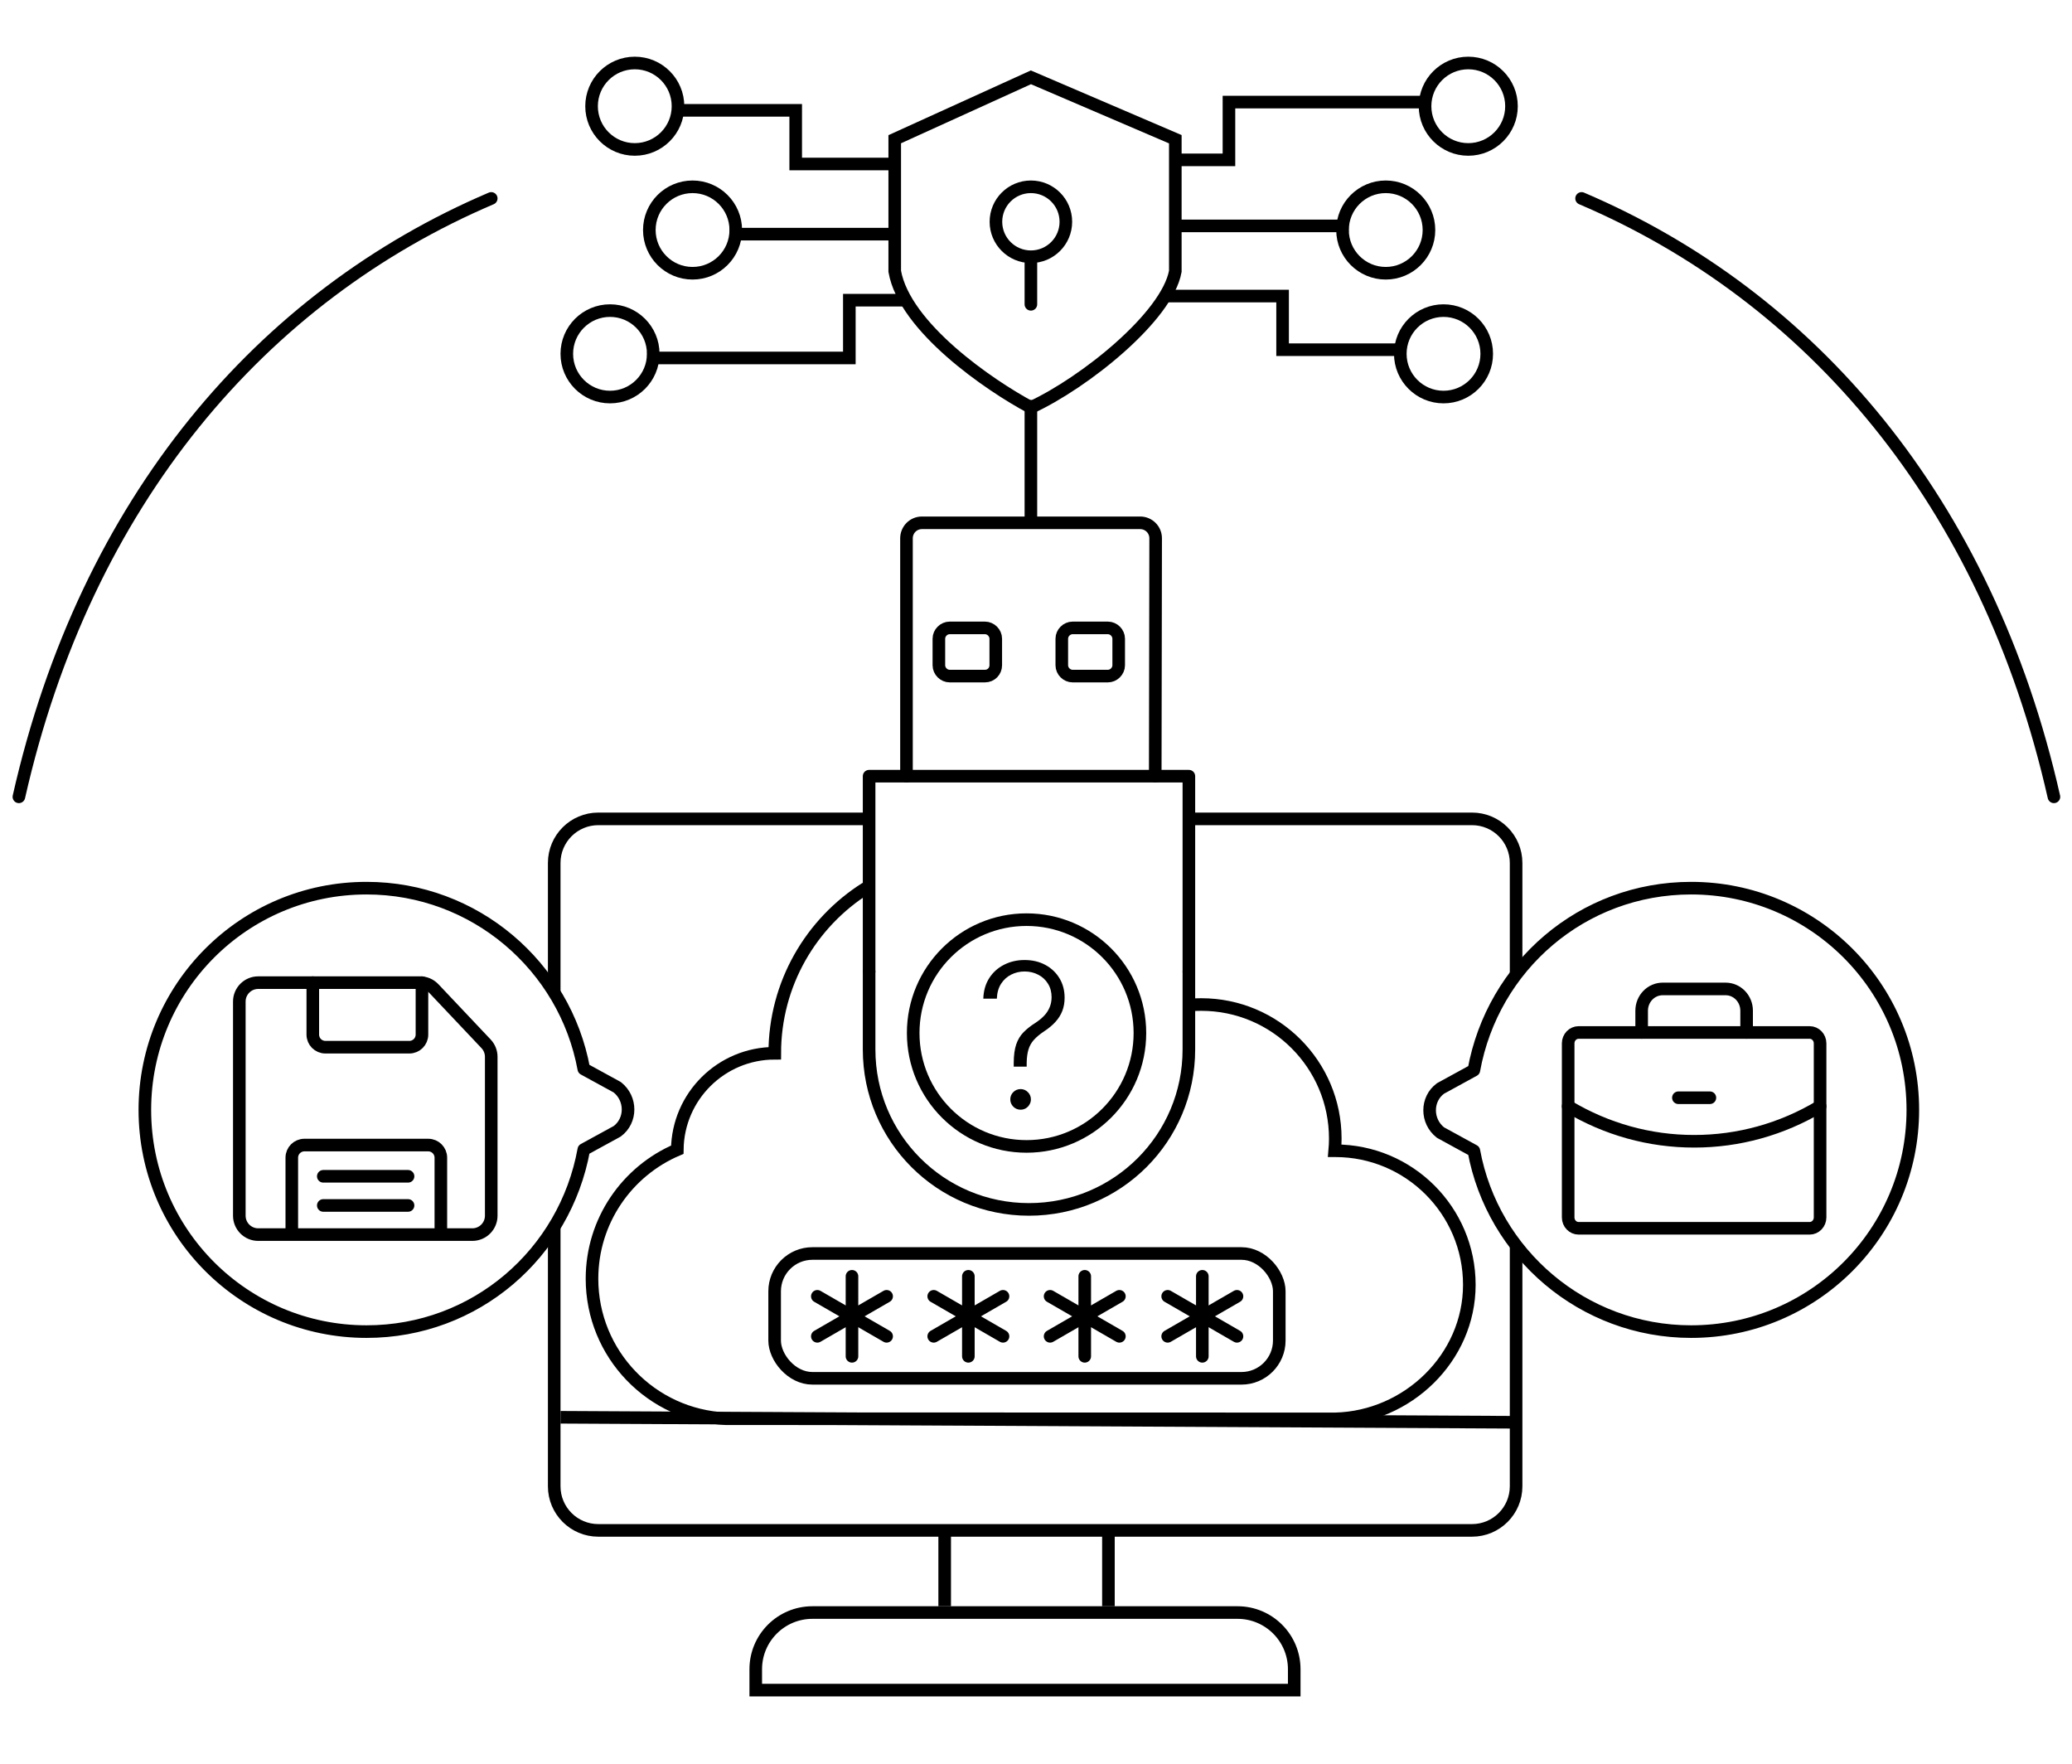 <?xml version="1.0" encoding="UTF-8" standalone="no"?>
<svg
   width="329"
   height="280"
   viewBox="0 0 329 280"
   fill="none"
   version="1.1"
   id="svg48"
   sodipodi:docname="Icons_storage_el-podpis.svg"
   xmlns:inkscape="http://www.inkscape.org/namespaces/inkscape"
   xmlns:sodipodi="http://sodipodi.sourceforge.net/DTD/sodipodi-0.dtd"
   xmlns="http://www.w3.org/2000/svg"
   xmlns:svg="http://www.w3.org/2000/svg">
  <defs
     id="defs48" />
  <sodipodi:namedview
     id="namedview48"
     pagecolor="#ffffff"
     bordercolor="#000000"
     borderopacity="0.25"
     inkscape:showpageshadow="2"
     inkscape:pageopacity="0.0"
     inkscape:pagecheckerboard="0"
     inkscape:deskcolor="#d1d1d1" />
  <path
     d="M326.13 126.5C315.5 79.5 287.5 47 251.13 31.5"
     stroke="black"
     stroke-width="2"
     stroke-miterlimit="10"
     stroke-linecap="round"
     stroke-linejoin="round"
     id="path1" />
  <path
     d="M3 126.5C13.63 79.5 41.63 47 78 31.5"
     stroke="black"
     stroke-width="2"
     stroke-miterlimit="10"
     stroke-linecap="round"
     stroke-linejoin="round"
     id="path2" />
  <path
     d="M142.069 43.069C143.641 51.979 157.138 61.195 163.69 64.69C172.207 60.759 185.31 50.276 186.621 43.069V22.103L163.69 12.276L142.069 22.103V43.069Z"
     stroke="black"
     stroke-width="2"
     id="path3" />
  <path
     d="M163.689 64.5V82.31"
     stroke="black"
     stroke-width="2"
     stroke-linecap="round"
     id="path4" />
  <path
     d="M163.689 41V48.31"
     stroke="black"
     stroke-width="2"
     stroke-linecap="round"
     id="path5" />
  <path
     d="M142.724 26.035H126.345V17.517H107.5"
     stroke="black"
     stroke-width="2"
     id="path6" />
  <path
     d="M142.724 37.172H115.862"
     stroke="black"
     stroke-width="2"
     id="path7" />
  <path
     d="M144.035 47.655H134.862V56.828H102.759"
     stroke="black"
     stroke-width="2"
     id="path8" />
  <circle
     cx="96.862"
     cy="56.172"
     r="6.862"
     stroke="black"
     stroke-width="2"
     id="circle8" />
  <circle
     cx="109.966"
     cy="36.517"
     r="6.862"
     stroke="black"
     stroke-width="2"
     id="circle9" />
  <circle
     cx="100.793"
     cy="16.862"
     r="6.862"
     stroke="black"
     stroke-width="2"
     id="circle10" />
  <path
     d="M185.31 47L203.655 47L203.655 55.517L222.5 55.517"
     stroke="black"
     stroke-width="2"
     id="path10" />
  <path
     d="M187.276 35.862L214.138 35.862"
     stroke="black"
     stroke-width="2"
     id="path11" />
  <path
     d="M185.965 25.379L195.138 25.379L195.138 16.207L227.241 16.207"
     stroke="black"
     stroke-width="2"
     id="path12" />
  <circle
     cx="233.138"
     cy="16.862"
     r="6.862"
     transform="rotate(-180 233.138 16.862)"
     stroke="black"
     stroke-width="2"
     id="circle12" />
  <circle
     cx="220.034"
     cy="36.517"
     r="6.862"
     transform="rotate(-180 220.034 36.517)"
     stroke="black"
     stroke-width="2"
     id="circle13" />
  <circle
     cx="229.207"
     cy="56.172"
     r="6.862"
     transform="rotate(-180 229.207 56.172)"
     stroke="black"
     stroke-width="2"
     id="circle14" />
  <circle
     cx="163.689"
     cy="35.207"
     r="5.552"
     stroke="black"
     stroke-width="2"
     id="circle15" />
  <path
     d="M150 243V255M176 243V255"
     stroke="black"
     stroke-width="2"
     id="path15" />
  <path
     d="M137.5 130H95C91.134 130 88 133.134 88 137V157.5M189 130H233.732C237.598 130 240.732 133.134 240.732 137V155M88 194.5V235.958C88 239.824 91.134 242.958 95 242.958H233.732C237.598 242.958 240.732 239.824 240.732 235.958V197.5"
     stroke="black"
     stroke-width="2"
     id="path16" />
  <path
     d="M89 225L240.937 225.795"
     stroke="black"
     stroke-width="2"
     id="path17" />
  <path
     d="M129 256H196.503C201.473 256 205.503 260.029 205.503 265V268.318H120V265C120 260.029 124.029 256 129 256Z"
     stroke="black"
     stroke-width="2"
     id="path18" />
  <path
     d="M183.433 123.224L183.499 85.46C183.499 84.064 182.372 83 181.047 83H146.387C144.995 83 143.935 84.13 143.935 85.46V123.224"
     stroke="black"
     stroke-width="2"
     stroke-miterlimit="10"
     stroke-linecap="round"
     stroke-linejoin="round"
     id="path19" />
  <path
     d="M138 154.216V123.224H188.774V154.216"
     stroke="black"
     stroke-width="2"
     stroke-miterlimit="10"
     stroke-linecap="round"
     stroke-linejoin="round"
     id="path20" />
  <path
     d="M156.398 107.332H150.793C149.869 107.332 149.078 106.541 149.078 105.618V101.397C149.078 100.474 149.869 99.683 150.793 99.683H156.398C157.321 99.683 158.112 100.474 158.112 101.397V105.618C158.112 106.541 157.387 107.332 156.398 107.332Z"
     stroke="black"
     stroke-width="2"
     stroke-miterlimit="10"
     stroke-linecap="round"
     stroke-linejoin="round"
     id="path21" />
  <path
     d="M175.916 107.332H170.311C169.387 107.332 168.596 106.541 168.596 105.618V101.397C168.596 100.474 169.387 99.683 170.311 99.683H175.916C176.839 99.683 177.63 100.474 177.63 101.397V105.618C177.63 106.541 176.839 107.332 175.916 107.332Z"
     stroke="black"
     stroke-width="2"
     stroke-miterlimit="10"
     stroke-linecap="round"
     stroke-linejoin="round"
     id="path22" />
  <path
     d="M138 154.282V166.613C138 180.658 149.342 192 163.387 192C177.433 192 188.774 180.658 188.774 166.613V154.282"
     stroke="black"
     stroke-width="2"
     stroke-miterlimit="10"
     stroke-linecap="round"
     stroke-linejoin="round"
     id="path23" />
  <circle
     cx="163"
     cy="164"
     r="18"
     stroke="black"
     stroke-width="2"
     id="circle23" />
  <path
     d="M160.964 169.33V168.716C160.971 167.519 161.104 166.545 161.361 165.795C161.619 165.045 161.998 164.413 162.498 163.898C163.005 163.375 163.634 162.875 164.384 162.398C164.945 162.034 165.414 161.652 165.793 161.25C166.18 160.841 166.471 160.394 166.668 159.909C166.873 159.417 166.975 158.883 166.975 158.307C166.975 157.489 166.782 156.773 166.395 156.159C166.017 155.545 165.502 155.072 164.85 154.739C164.198 154.398 163.475 154.227 162.68 154.227C161.922 154.227 161.214 154.394 160.555 154.727C159.903 155.053 159.369 155.538 158.952 156.182C158.543 156.818 158.32 157.606 158.282 158.545H156.134C156.172 157.295 156.483 156.212 157.066 155.295C157.649 154.379 158.43 153.67 159.407 153.17C160.384 152.663 161.475 152.409 162.68 152.409C163.937 152.409 165.043 152.67 165.998 153.193C166.952 153.708 167.698 154.417 168.236 155.318C168.774 156.212 169.043 157.239 169.043 158.398C169.043 159.163 168.922 159.86 168.68 160.489C168.437 161.117 168.073 161.697 167.589 162.227C167.111 162.758 166.513 163.258 165.793 163.727C165.111 164.182 164.57 164.633 164.168 165.08C163.767 165.527 163.479 166.038 163.305 166.614C163.13 167.182 163.036 167.883 163.02 168.716V169.33H160.964ZM162.055 176.17C161.608 176.17 161.221 176.011 160.895 175.693C160.577 175.367 160.418 174.981 160.418 174.534C160.418 174.08 160.577 173.693 160.895 173.375C161.221 173.057 161.608 172.898 162.055 172.898C162.502 172.898 162.884 173.057 163.202 173.375C163.528 173.693 163.691 174.08 163.691 174.534C163.691 174.83 163.615 175.102 163.464 175.352C163.32 175.602 163.123 175.803 162.873 175.955C162.63 176.098 162.358 176.17 162.055 176.17Z"
     fill="black"
     id="path24" />
  <path
     d="M137.5 141C128.802 146.48 123.022 156.171 123.021 167.211C114.529 167.211 107.635 174.051 107.545 182.521C99.583 185.91 94 193.806 94 203.005C94 214.969 103.443 224.725 115.283 225.231L212.021 225.255C223.521 224.963 233.304 215.543 233.305 203.973C233.305 192.219 223.776 182.689 212.021 182.689C211.992 182.689 211.962 182.69 211.932 182.69C211.989 182.053 212.021 181.407 212.021 180.755C212.021 169.001 202.493 159.473 190.739 159.473C190.154 159.473 189.574 159.496 189 159.543"
     stroke="black"
     stroke-width="2"
     id="path25" />
  <path
     d="M153.76 202.62V215.324"
     stroke="black"
     stroke-width="2"
     stroke-linecap="round"
     stroke-linejoin="round"
     id="path26" />
  <path
     d="M148.259 205.796L159.261 212.148"
     stroke="black"
     stroke-width="2"
     stroke-linecap="round"
     stroke-linejoin="round"
     id="path27" />
  <path
     d="M148.259 212.148L159.261 205.796"
     stroke="black"
     stroke-width="2"
     stroke-linecap="round"
     stroke-linejoin="round"
     id="path28" />
  <path
     d="M172.239 202.62V215.324"
     stroke="black"
     stroke-width="2"
     stroke-linecap="round"
     stroke-linejoin="round"
     id="path29" />
  <path
     d="M166.738 205.796L177.74 212.148"
     stroke="black"
     stroke-width="2"
     stroke-linecap="round"
     stroke-linejoin="round"
     id="path30" />
  <path
     d="M166.738 212.148L177.74 205.796"
     stroke="black"
     stroke-width="2"
     stroke-linecap="round"
     stroke-linejoin="round"
     id="path31" />
  <path
     d="M135.281 202.62V215.324"
     stroke="black"
     stroke-width="2"
     stroke-linecap="round"
     stroke-linejoin="round"
     id="path32" />
  <path
     d="M129.78 205.796L140.782 212.148"
     stroke="black"
     stroke-width="2"
     stroke-linecap="round"
     stroke-linejoin="round"
     id="path33" />
  <path
     d="M129.78 212.148L140.782 205.796"
     stroke="black"
     stroke-width="2"
     stroke-linecap="round"
     stroke-linejoin="round"
     id="path34" />
  <path
     d="M190.91 202.62V215.324"
     stroke="black"
     stroke-width="2"
     stroke-linecap="round"
     stroke-linejoin="round"
     id="path35" />
  <path
     d="M185.409 205.796L196.411 212.148"
     stroke="black"
     stroke-width="2"
     stroke-linecap="round"
     stroke-linejoin="round"
     id="path36" />
  <path
     d="M185.409 212.148L196.411 205.796"
     stroke="black"
     stroke-width="2"
     stroke-linecap="round"
     stroke-linejoin="round"
     id="path37" />
  <rect
     x="123"
     y="199"
     width="80.128"
     height="19.815"
     rx="6"
     stroke="black"
     stroke-width="2"
     id="rect37" />
  <path
     d="M268.526 141C287.926 141 303.726 156.7 303.726 176.2C303.726 195.6 288.026 211.4 268.526 211.4C251.326 211.4 237.026 199 234.026 182.7L228.726 179.8C226.426 178 226.426 174.5 228.726 172.8L234.026 169.9C237.026 153.4 251.226 141 268.526 141Z"
     stroke="black"
     stroke-width="2"
     stroke-miterlimit="10"
     stroke-linecap="round"
     stroke-linejoin="round"
     id="path38" />
  <path
     d="M58.2 211.4C38.8 211.4 23 195.7 23 176.2C23 156.8 38.7 141 58.2 141C75.4 141 89.7 153.4 92.7 169.7L98 172.6C100.3 174.4 100.3 177.9 98 179.6L92.7 182.5C89.7 199 75.5 211.4 58.2 211.4Z"
     stroke="black"
     stroke-width="2"
     stroke-miterlimit="10"
     stroke-linecap="round"
     stroke-linejoin="round"
     id="path39" />
  <path
     d="M46.333 195.669V183.785C46.333 182.681 47.228 181.785 48.333 181.785H68C69.104 181.785 70 182.681 70 183.785V195.669"
     stroke="black"
     stroke-width="2"
     stroke-linecap="round"
     id="path40" />
  <path
     d="M51.333 186.744H64.791"
     stroke="black"
     stroke-width="2"
     stroke-linecap="round"
     id="path41" />
  <path
     d="M51.333 191.372H64.791"
     stroke="black"
     stroke-width="2"
     stroke-linecap="round"
     id="path42" />
  <path
     d="M38 193V159C38 157.343 39.343 156 41 156H66.708C67.533 156 68.321 156.34 68.888 156.939L77.18 165.711C77.707 166.268 78 167.006 78 167.772V193C78 194.657 76.657 196 75 196H41C39.343 196 38 194.657 38 193Z"
     stroke="black"
     stroke-width="2"
     stroke-linecap="round"
     id="path43" />
  <path
     d="M49.667 156V164.248C49.667 165.353 50.562 166.248 51.667 166.248H65C66.105 166.248 67 165.353 67 164.248V156"
     stroke="black"
     stroke-width="2"
     stroke-linecap="round"
     id="path44" />
  <path
     d="M250.667 163.909H287.333C288.254 163.909 289 164.682 289 165.636V193.273C289 194.227 288.254 195 287.333 195H250.667C249.746 195 249 194.227 249 193.273V165.636C249 164.682 249.746 163.909 250.667 163.909Z"
     stroke="black"
     stroke-width="2"
     stroke-linecap="round"
     stroke-linejoin="round"
     id="path45" />
  <path
     d="M260.668 163.909V160.455C260.668 159.538 261.02 158.66 261.645 158.012C262.27 157.364 263.118 157 264.002 157H274.002C274.886 157 275.734 157.364 276.359 158.012C276.984 158.66 277.335 159.538 277.335 160.455V163.909"
     stroke="black"
     stroke-width="2"
     stroke-linecap="round"
     stroke-linejoin="round"
     id="path46" />
  <path
     d="M249 175.635C255.079 179.28 261.979 181.193 269.002 181.182C276.023 181.193 282.922 179.28 289 175.637"
     stroke="black"
     stroke-width="2"
     stroke-linecap="round"
     stroke-linejoin="round"
     id="path47" />
  <path
     d="M271.502 174.273H266.502"
     stroke="black"
     stroke-width="2"
     stroke-linecap="round"
     stroke-linejoin="round"
     id="path48" />
</svg>
